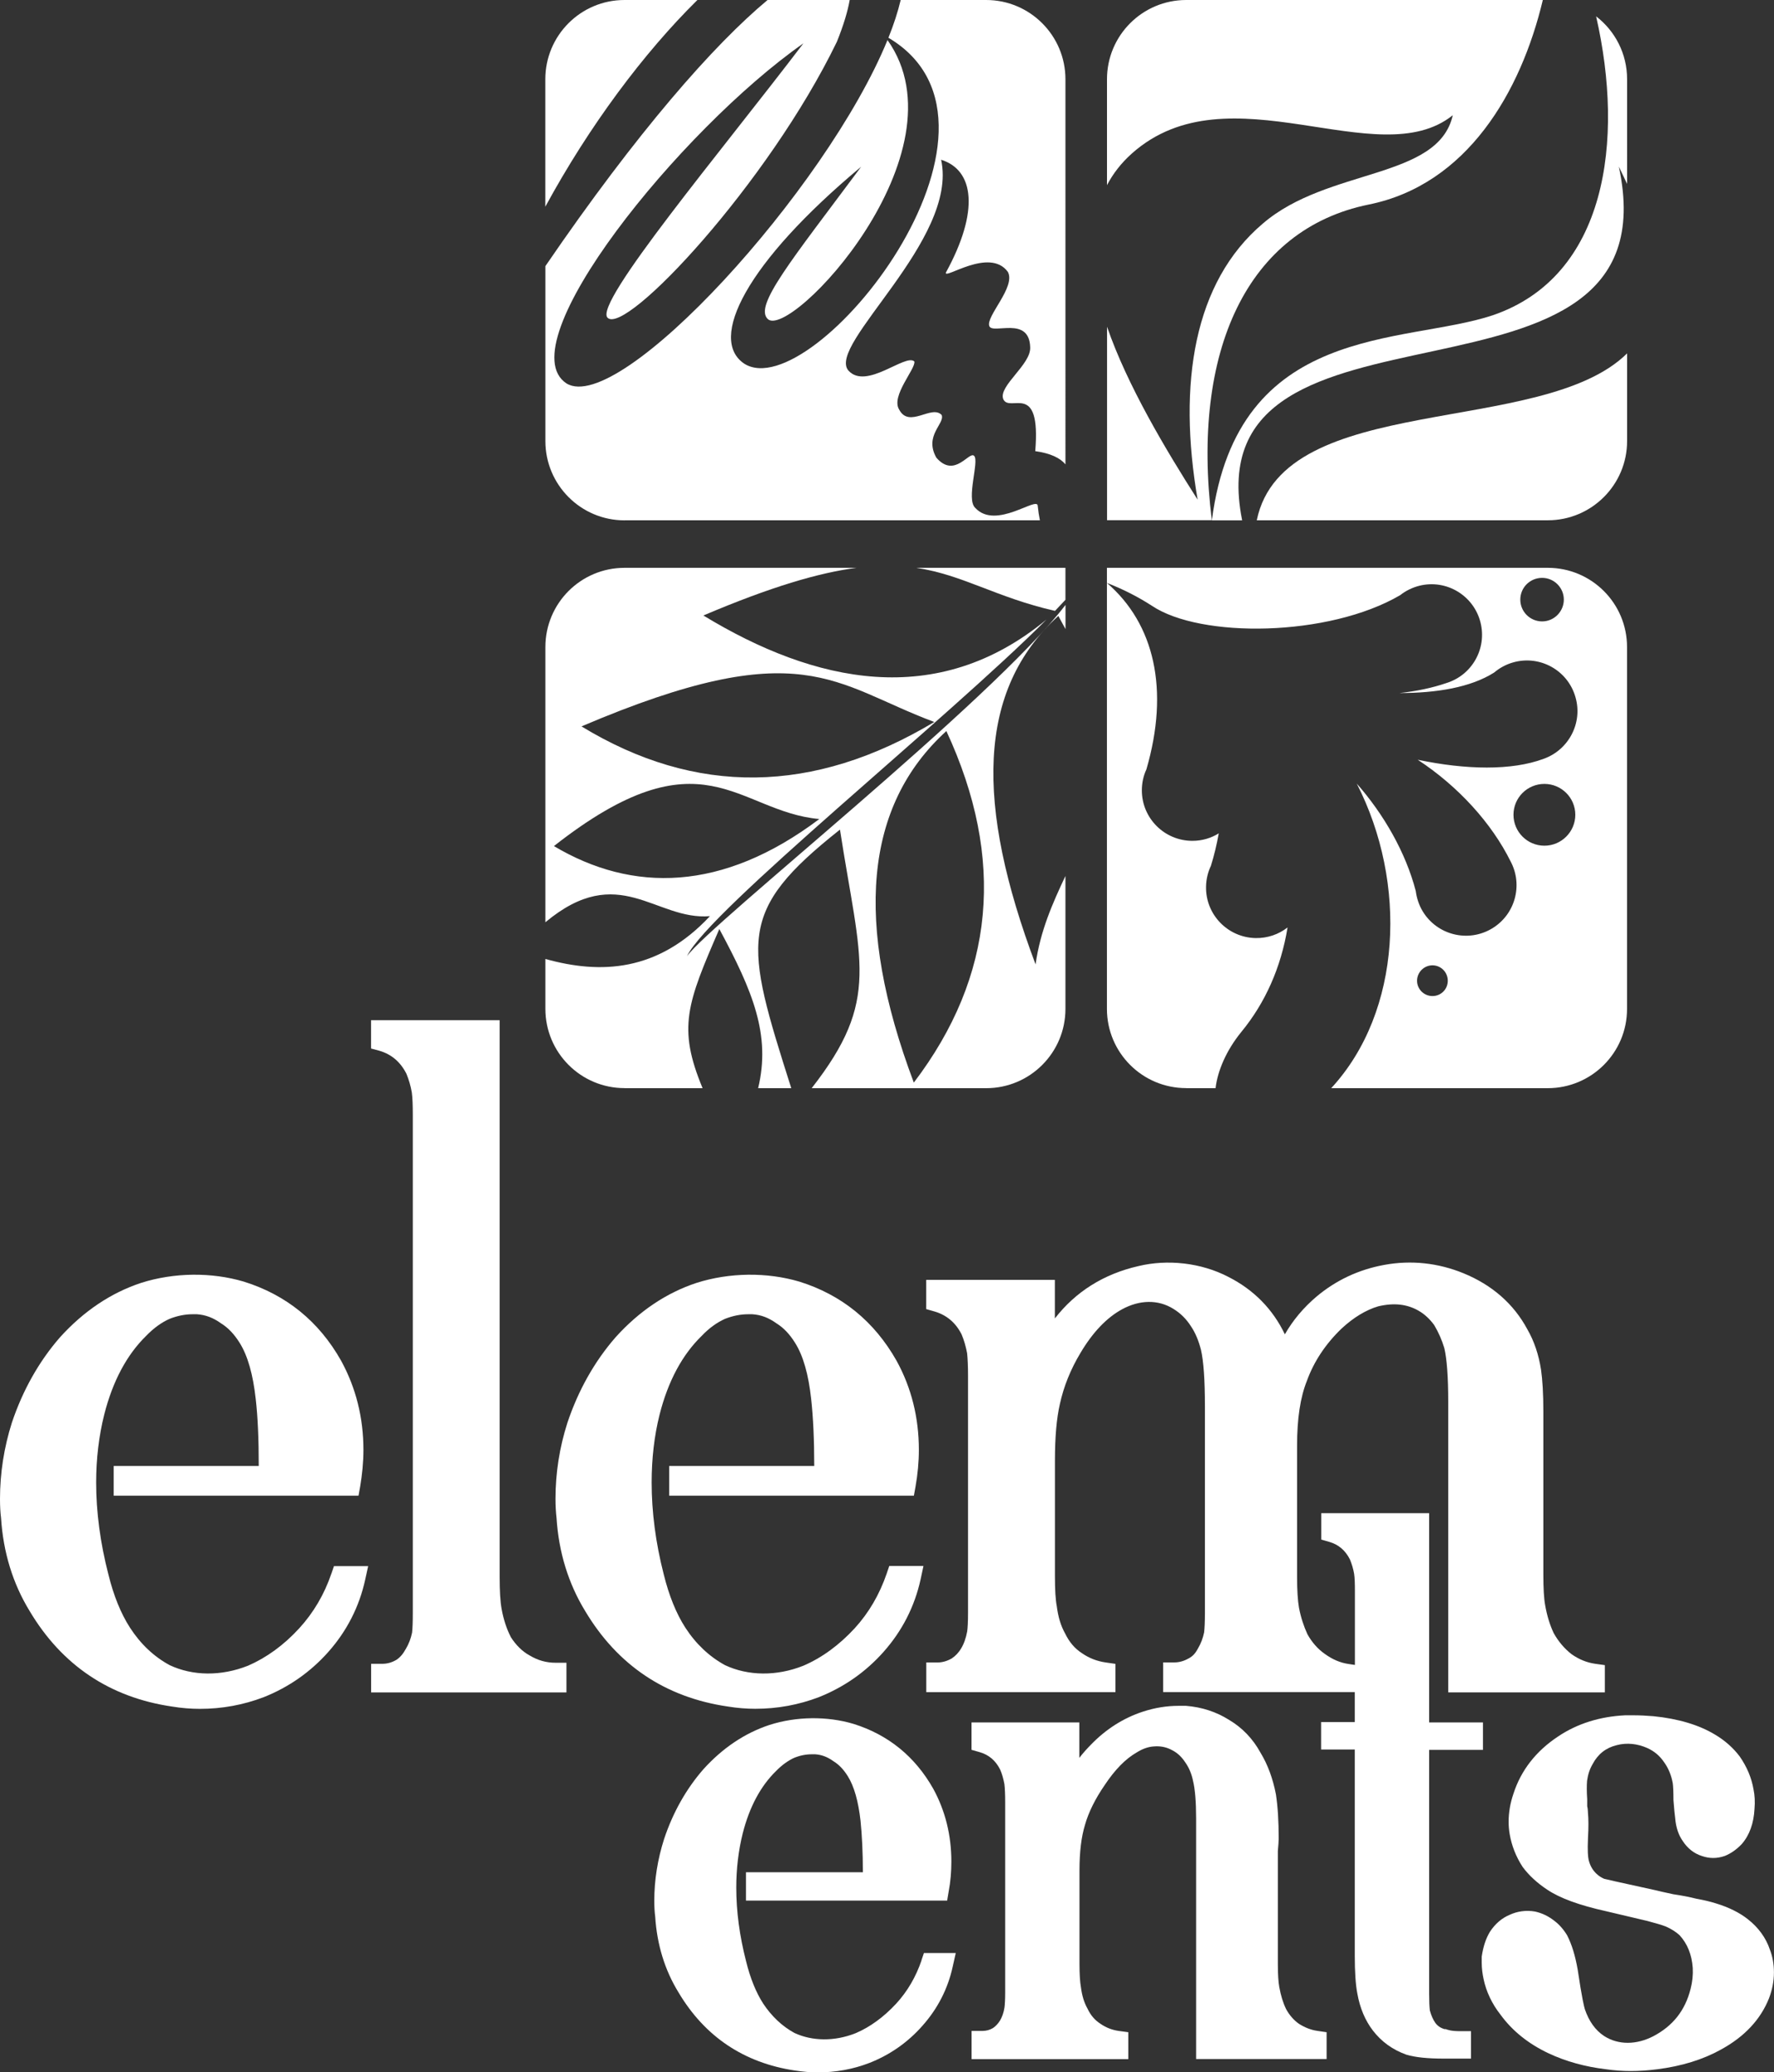 <svg xmlns="http://www.w3.org/2000/svg" id="b" viewBox="0 0 270.27 315.59"><rect x="0" y="0" width="270.27" height="315.59" fill="#333333" stroke="none"/><g id="c"><g><path d="M189.24,79.24c-7.65-38.15,66.28-12.62,57.39-53.87l1.26,2.64V12.07c0-3.9-1.84-7.37-4.72-9.58,4.33,18.96,1.6,39.61-15.76,45.53-13.57,4.51-38.87,1.07-42.78,31.23h4.61Z" style="fill:#fff;"></path><path d="M184.62,79.24c-3.2-25.86,5.46-44.32,23.87-48.08C223.5,28.15,231.71,14.03,235.05,0h-54.33C174.05,0,168.65,5.4,168.65,12.07V28.2c.92-1.76,2.17-3.38,3.81-4.84,14.77-13.11,37.45,3.35,48.87-5.81-2.21,9.84-19.05,7.97-28.95,16.51-10.5,8.9-12.97,24.33-9.92,42.04-4.78-7.48-10.74-17.43-13.8-26.34v29.47h15.98Z" style="fill:#fff;"></path><path d="M191.46,79.24h44.35c6.67,0,12.08-5.41,12.08-12.07v-13.35c-12.97,12.83-52.35,5.66-56.42,25.42" style="fill:#fff;"></path><path d="M95.14,79.24h63.29c-.14-.67-.25-1.4-.33-2.17,.02-1.63-6.38,3.74-9.54,.26-1.4-1.34,.66-7.13-.15-7.9-.76-.78-2.96,3.51-5.76,.27-1.9-3.39,1.34-5.17,.81-6.5-1.53-1.61-4.93,2.08-6.46-.8-1.34-2.07,2.56-6.27,2.3-7.35-1.34-1.26-7.32,4.4-10.04,1.39-3.4-3.92,16.8-19.88,14.12-32.11,5.06,1.58,5.84,7.85,.73,17.18-.35,1.16,6.66-3.92,9.44-.1,1.24,2.29-3.39,6.78-2.83,8.25,.49,1.33,6.09-1.62,6.23,3.23,.14,2.63-4.86,5.89-4.11,7.88,.95,2.22,5.79-2.94,4.88,7.94,2.34,.33,3.79,1.04,4.6,2.01V12.07C162.32,5.4,156.9,0,150.24,0h-13.02c-.43,1.8-1.05,3.72-1.87,5.75,22.81,13.49-11.57,56.23-21.96,49.64-5.53-3.7,.22-15.33,17.81-30-10.75,14.43-16.3,21.14-14.25,23.18,3.36,3.36,30.45-25.3,18.26-42.47-9.35,22.86-40.82,57.24-48.9,52.3-9.11-5.97,17.33-38.67,36.09-51.8-12.44,16.36-32.01,39.62-29.84,41.79,2.76,2.76,24.48-20.45,34.94-42.03,1.01-2.51,1.65-4.63,1.95-6.36h-12.51c-8.16,6.79-19.85,20.05-33.85,40.53v26.65c0,6.66,5.4,12.07,12.06,12.07" style="fill:#fff;"></path><path d="M95.14,0c-6.66,0-12.06,5.4-12.06,12.07V31.48c6.67-12.27,14.97-23.4,23.17-31.48h-11.11Z" style="fill:#fff;"></path><path d="M84.39,128.86c22.67-17.8,27.85-5.26,40.43-4.12-14.78,11.13-28.48,11.22-40.43,4.12m57.95-18.9c-18.42,11.04-36.33,11.27-53.75,.67,33.63-14.33,38.38-6.4,53.75-.67m1.84,1.38c9.04,19.49,7.38,37.33-4.96,53.54-9.16-24.36-7.51-42.21,4.96-53.54m-49.04,54.39h11.9c-3.84-9.23-2.36-12.92,2.55-24.24,5.1,9.46,7.87,16.15,5.91,24.24h5.05c-7.13-22.41-8.35-26.9,7.42-39.38,3.13,20.25,6.23,25.9-4.31,39.38h26.59c6.66,0,12.07-5.4,12.07-12.07v-20.25c-1.95,4.14-3.84,8.38-4.55,13.47-9.16-24.36-8.99-41.74,3.47-53.07l1.09,2v-3.68c-11.27,14.71-54.1,48.5-57.67,53.5,3.28-6.9,39.68-36.13,54.77-51.27-16.68,13.79-35.36,9.66-52.27-.62,10.25-4.36,17.58-6.51,23.33-7.26h-35.34c-6.66,0-12.06,5.39-12.06,12.07v41.91c11.21-9.35,16.77-.23,25.07-.93-7.95,8.52-16.7,8.86-25.07,6.52v7.6c0,6.67,5.4,12.07,12.06,12.07" style="fill:#fff;"></path><path d="M139.65,86.49c7.06,1.06,12.1,4.5,21.08,6.55l1.59-1.69v-4.87h-22.67Z" style="fill:#fff;"></path><path d="M234.94,88.01c1.83,0,3.31,1.49,3.31,3.31s-1.48,3.32-3.31,3.32-3.32-1.48-3.32-3.32,1.48-3.31,3.32-3.31m.35,40.79c-2.6,0-4.71-2.11-4.71-4.71s2.11-4.7,4.71-4.7,4.71,2.11,4.71,4.7-2.11,4.71-4.71,4.71m-17.05,22.9c-1.29,0-2.35-1.04-2.35-2.33s1.06-2.35,2.35-2.35,2.33,1.05,2.33,2.35-1.04,2.33-2.33,2.33m-37.52,14.03h4.47c.32-2.67,1.64-5.76,3.93-8.57,3.64-4.42,6.05-9.83,7.04-15.91-1.34,1.05-3.04,1.65-4.86,1.62-4.25-.08-7.64-3.58-7.56-7.83,.02-1.13,.28-2.2,.74-3.17,.5-1.59,.89-3.25,1.2-4.95-1.16,.72-2.53,1.14-4.02,1.14-4.25,0-7.7-3.44-7.7-7.69,0-1.13,.24-2.22,.69-3.18,3.54-12.15,1.23-22.17-6.01-28.41,2.5,.97,4.78,2.14,6.85,3.48,7.4,4.97,26.89,4.77,37.82-1.61,.85-.67,1.83-1.16,2.93-1.44,4.12-1.03,8.3,1.49,9.32,5.61,.99,3.99-1.31,8.01-5.2,9.21-2.16,.74-4.58,1.25-7.15,1.52,5.65,.01,10.86-.86,14.42-3.12,.82-.69,1.79-1.23,2.88-1.54,4.08-1.17,8.35,1.19,9.51,5.28,1.15,3.94-1.04,8.05-4.85,9.4-4.87,1.82-11.84,1.68-19.18,.14,6.16,4.04,11.26,9.64,14.17,15.52,1.89,3.59,.67,8.07-2.85,10.18-3.64,2.19-8.38,1.01-10.57-2.63-.58-.97-.91-2.02-1.05-3.08-1.53-5.88-4.89-11.71-8.99-16.36,7.74,15.1,6.9,34.71-3.89,46.39h32.99c6.67,0,12.08-5.4,12.08-12.07v-55.11c0-6.67-5.4-12.07-12.08-12.07h-67.16v67.17c0,6.67,5.4,12.07,12.07,12.07" style="fill:#fff;"></path><path d="M50.49,239.65c-1.08,3.18-2.74,5.98-4.9,8.34-2.36,2.58-5.02,4.49-7.81,5.7-4.09,1.62-8.39,1.57-11.92-.08-2.41-1.3-4.44-3.22-6.06-5.72-1.38-2.14-2.49-4.86-3.29-8.12-1.24-4.8-1.86-9.5-1.86-13.98,0-3.6,.41-7.08,1.23-10.35,1.29-5.08,3.43-9.1,6.4-12,1.12-1.16,2.33-2.04,3.56-2.58,1.16-.46,2.34-.7,3.49-.7h.68c1.29,.09,2.47,.52,3.7,1.41,1.04,.64,1.97,1.62,2.79,2.93,1.25,1.98,2.05,4.86,2.46,8.56,.32,2.78,.46,6.21,.46,10.21H17.32v4.53H54.62l.25-1.39c.31-1.86,.5-3.74,.5-5.59,0-4.9-1.15-9.47-3.4-13.58-3.38-6-8.38-10.04-14.83-12.05-4.93-1.46-10.61-1.4-15.63,.19-4.61,1.52-8.75,4.3-12.36,8.28-3.2,3.67-5.67,8.04-7.34,13.01-1.2,3.78-1.81,7.69-1.81,11.61,0,1.07,.05,2.07,.16,2.91,.33,5.23,1.8,10,4.36,14.18,4.92,8.26,12.22,13.15,21.7,14.54,1.46,.24,2.9,.35,4.25,.35,3.35,0,6.61-.6,9.68-1.77,3.84-1.52,7.16-3.85,9.87-6.9,2.82-3.18,4.72-6.89,5.62-11.02l.45-2.05h-5.21l-.39,1.14Z" style="fill:#fff;"></path><path d="M80.67,252.12c-1.12-.62-2.09-1.6-2.84-2.78-.66-1.29-1.13-2.73-1.41-4.31-.21-1.14-.3-2.76-.3-4.85v-84.8h-19.59v4.31l1.23,.33c1.86,.53,3.25,1.71,4.16,3.52,.36,.87,.65,1.85,.82,2.85,.11,.83,.15,1.98,.15,3.43v75.83c0,1.36-.04,2.4-.11,3-.19,.9-.49,1.71-.96,2.49-.4,.74-.88,1.3-1.42,1.65-.71,.42-1.42,.61-2.17,.61h-1.69v4.36h29.76v-4.52h-1.67c-1.4,0-2.69-.36-3.95-1.12" style="fill:#fff;"></path><path d="M115.07,260.25c3.37,0,6.61-.6,9.68-1.77,3.84-1.53,7.16-3.85,9.87-6.91,2.83-3.19,4.72-6.89,5.63-11.02l.44-2.05h-5.21l-.39,1.15c-1.09,3.18-2.72,5.98-4.88,8.34-2.38,2.58-5.02,4.5-7.82,5.7-4.06,1.62-8.39,1.57-11.92-.08-2.39-1.3-4.44-3.22-6.06-5.72-1.39-2.15-2.49-4.88-3.29-8.12-1.23-4.79-1.84-9.5-1.84-13.98,0-3.61,.39-7.09,1.21-10.35,1.29-5.08,3.44-9.1,6.43-12,1.1-1.16,2.31-2.03,3.54-2.58,1.17-.46,2.35-.7,3.51-.7h.66c1.31,.09,2.47,.52,3.7,1.41,1.04,.64,1.97,1.62,2.79,2.93,1.25,1.97,2.06,4.85,2.46,8.56,.31,2.78,.47,6.21,.47,10.21h-22.1v4.53h37.28l.25-1.39c.33-1.86,.51-3.74,.51-5.59,0-4.9-1.13-9.46-3.4-13.58-3.39-6-8.37-10.04-14.81-12.05-4.95-1.46-10.63-1.4-15.65,.19-4.61,1.52-8.75,4.3-12.34,8.28-3.2,3.67-5.67,8.04-7.34,13.01-1.21,3.77-1.82,7.67-1.82,11.6,0,1.07,.06,2.07,.16,2.93,.33,5.21,1.81,9.99,4.36,14.16,4.93,8.26,12.23,13.15,21.71,14.54,1.46,.24,2.9,.35,4.24,.35" style="fill:#fff;"></path><path d="M140.4,298.55c-.85,2.51-2.15,4.74-3.86,6.6-1.89,2.04-3.98,3.57-6.19,4.51-3.23,1.28-6.61,1.22-9.32-.04-1.87-1.02-3.48-2.54-4.77-4.49-1.09-1.7-1.97-3.87-2.6-6.45-.99-3.84-1.49-7.59-1.49-11.19,0-2.86,.33-5.65,.98-8.25,1.02-4.02,2.72-7.21,5.08-9.51,.88-.9,1.83-1.59,2.76-2.01,.91-.37,1.79-.54,2.69-.54h.53c.98,.07,1.86,.4,2.8,1.08,.82,.5,1.53,1.26,2.16,2.27,.96,1.54,1.6,3.82,1.93,6.76,.22,2.16,.36,4.8,.36,7.86h-17.81v4.31h30.65l.23-1.38c.29-1.51,.41-3.05,.41-4.57,0-4.01-.93-7.74-2.77-11.1-2.77-4.89-6.85-8.21-12.14-9.86-4.02-1.2-8.71-1.15-12.8,.16-3.76,1.24-7.14,3.51-10.07,6.75-2.61,2.99-4.63,6.56-5.98,10.61-.99,3.09-1.5,6.27-1.5,9.44,0,.89,.05,1.71,.14,2.39,.27,4.26,1.46,8.15,3.56,11.56,4.01,6.74,9.98,10.72,17.71,11.88,1.25,.19,2.38,.29,3.46,.29,2.76,0,5.42-.48,7.92-1.45,3.15-1.24,5.87-3.16,8.07-5.66,2.32-2.61,3.88-5.65,4.61-9.02l.46-2.05h-4.85l-.39,1.15Z" style="fill:#fff;"></path><path d="M197.91,308.24c-.79-.55-1.48-1.34-1.98-2.27-.46-.95-.8-2.06-1.03-3.34-.14-.76-.22-1.95-.22-3.54v-17.17c.08-.88,.13-1.51,.13-1.91,0-2.64-.14-4.87-.42-6.72-.46-2.4-1.26-4.57-2.35-6.35-1.16-2.13-2.8-3.83-4.82-5.02-1.92-1.2-4.08-1.92-6.53-2.12h-1.15c-1.76,0-3.59,.29-5.4,.88-2.98,.97-5.67,2.68-7.97,5.07-.61,.62-1.19,1.27-1.73,1.97v-5.39h-16.43v4.17l1.23,.35c1.41,.4,2.45,1.29,3.13,2.65,.3,.67,.5,1.43,.65,2.21,.08,.66,.12,1.57,.12,2.74v29.07c0,1.04-.05,1.78-.11,2.24-.12,.78-.36,1.43-.67,1.96-.3,.49-.68,.88-1.07,1.15-.5,.3-1.04,.44-1.59,.44h-1.68v4.3h23.88v-4.1l-1.48-.2c-.99-.14-1.92-.5-2.77-1.09-.85-.55-1.48-1.27-1.98-2.33-.5-.89-.82-1.92-.99-3.24-.14-.77-.22-1.96-.22-3.55v-14.26c0-2.76,.28-5.07,.83-6.88,.55-1.95,1.56-3.98,2.99-6.06,1.56-2.35,3.17-4.01,4.88-4.99,.87-.55,1.76-.88,2.66-.93l.39-.02c.88,0,1.67,.2,2.43,.63,.77,.4,1.4,1,1.97,1.87,.55,.79,.93,1.7,1.15,2.77,.31,1.27,.47,3.21,.47,5.73v36.63h19.88v-4.08l-1.43-.21c-.96-.14-1.87-.5-2.75-1.05" style="fill:#fff;"></path><path d="M220.19,309.07c-.66-.17-1.13-.48-1.5-.96-.38-.52-.66-1.22-.85-1.91-.07-.57-.11-1.42-.11-2.56v-37.13h8.2v-4.18h-8.2v-31.87h-16.44v4.02l1.23,.35c1.42,.41,2.45,1.31,3.13,2.65,.29,.68,.52,1.45,.65,2.21,.1,.66,.12,1.57,.12,2.72v11.16l-1.01-.15c-1.21-.18-2.41-.68-3.59-1.54-1.06-.74-1.95-1.76-2.63-2.98-.56-1.21-1.01-2.58-1.29-4.05-.19-1.1-.29-2.67-.29-4.67v-20.03c0-4.06,.49-7.35,1.5-9.85,1.06-2.94,2.85-5.62,5.27-7.95,1.83-1.7,3.74-2.85,5.61-3.4,2.44-.57,4.39-.31,6.09,.65,.93,.52,1.76,1.3,2.42,2.21,.65,1.08,1.18,2.29,1.54,3.5,.39,1.62,.6,4.38,.6,8.21v44.23h23.86v-4.15l-1.45-.2c-1.31-.18-2.55-.7-3.64-1.48-1.09-.85-2.01-1.95-2.71-3.21-.57-1.21-1.01-2.62-1.29-4.22-.19-1.01-.28-2.57-.28-4.65v-24.84c0-2.75-.13-4.84-.35-6.38-.35-2.29-1.06-4.39-2.09-6.17-2.08-3.87-5.37-6.75-9.75-8.54-3.8-1.55-7.92-2.03-12.07-1.26-3.88,.71-7.35,2.34-10.33,4.85-1.95,1.66-3.56,3.57-4.79,5.72-1.83-3.82-4.71-6.77-8.61-8.75-4.17-2.17-9.29-2.71-13.71-1.64-5.26,1.2-9.53,3.87-12.72,7.97v-5.87h-19.6v4.45l1.23,.35c1.87,.54,3.26,1.71,4.16,3.5,.38,.89,.65,1.86,.84,2.87,.09,.83,.14,1.98,.14,3.43v36.09c0,1.36-.05,2.32-.13,2.85-.19,1.02-.49,1.88-.91,2.57-.39,.67-.9,1.19-1.45,1.55-.73,.41-1.44,.61-2.19,.61h-1.68v4.52h28.82v-4.31l-1.46-.21c-1.32-.19-2.52-.64-3.62-1.4-1.12-.72-1.95-1.69-2.61-3.06-.63-1.12-1.04-2.47-1.25-4.12-.19-.99-.28-2.5-.28-4.49v-17.71c0-3.52,.25-6.41,.75-8.57,.58-2.68,1.64-5.3,3.13-7.78,1.86-3.14,4-5.39,6.36-6.67,2.63-1.43,5.49-1.53,7.85-.03,1.05,.65,1.92,1.5,2.65,2.65,.63,.93,1.15,2.14,1.51,3.57,.4,1.73,.6,4.61,.6,8.56v31.62c0,1.23-.05,2.2-.12,2.84-.19,.9-.49,1.71-.96,2.49-.36,.69-.8,1.18-1.42,1.49-.71,.4-1.42,.6-2.17,.6h-1.69v4.52h29.19v4.56h-5.13v4.18h5.13v31.4c0,2.52,.13,4.42,.39,5.76,.39,2.22,1.2,4.13,2.39,5.67,1.29,1.67,2.98,2.9,5.08,3.65,1.37,.41,3.25,.6,5.72,.6h4.13v-4.18h-1.68c-1.29,0-1.85-.18-2.27-.35" style="fill:#fff;"></path><path d="M269.65,296.95c-.61-1.83-1.76-3.39-3.35-4.64-1.28-1.02-2.95-1.84-4.9-2.43-.95-.3-1.94-.52-2.91-.69-1.09-.28-2.3-.51-3.54-.69-1.22-.27-2.19-.47-2.93-.66l-6-1.32c-.68-.16-1.23-.29-1.64-.38-.39-.18-.73-.39-.98-.61-.68-.56-1.14-1.32-1.37-2.27-.1-.44-.19-1.38-.1-3.29,.1-1.7,.08-2.99,0-3.81,0-.34-.05-.81-.12-1.07v-1.06c-.08-1.13-.08-2.12-.02-2.82,.14-.98,.41-1.79,.85-2.54,.8-1.51,2-2.47,3.66-2.88,1.56-.41,3.18-.22,4.65,.43,1.08,.49,1.89,1.17,2.55,2.13,.69,.95,1.13,2.02,1.35,3.27,.06,.46,.1,1.27,.1,2.51,.1,1.29,.19,2.25,.27,2.81,.11,1.38,.52,2.57,1.15,3.45,.74,1.14,1.74,1.91,2.91,2.28,1.13,.39,2.26,.42,3.5-.01,.91-.37,1.76-.95,2.57-1.8,1.18-1.34,1.84-3.18,1.95-5.37,.09-1.06,.04-2.08-.15-2.97-.3-1.75-1-3.41-2.09-4.99-.99-1.32-2.28-2.47-3.83-3.38-2.42-1.45-5.55-2.39-9.32-2.77-1.06-.09-2.09-.14-3.09-.14h-1.22c-3.88,.19-7.32,1.28-10.2,3.21-3.4,2.24-5.68,5.19-6.82,8.72-.49,1.42-.74,2.86-.74,4.29,0,.62,.05,1.24,.16,1.88,.3,1.73,.93,3.38,1.97,4.99,.96,1.3,2.24,2.47,3.74,3.46,1.91,1.29,4.87,2.38,9.02,3.3l6.23,1.47c1.28,.34,2.25,.62,2.83,.85,.83,.36,1.57,.84,2.09,1.32,1.21,1.32,1.86,2.96,2.01,4.98,.06,1.05-.05,2.12-.33,3.21-.83,3.28-2.69,5.63-5.68,7.2-2.53,1.31-5.32,1.38-7.52-.05-1.31-.88-2.27-2.21-2.9-4.04-.11-.35-.44-1.61-1.1-6.06-.38-2.16-.9-3.85-1.62-5.24-.54-.89-1.2-1.64-1.95-2.2-.87-.68-1.81-1.15-2.92-1.4-1.38-.24-2.73-.04-3.9,.51-1.15,.49-2.16,1.32-2.99,2.59-.62,1.04-1.01,2.23-1.24,3.76v.94c0,.83,.11,1.67,.28,2.47,.41,1.95,1.29,3.8,2.6,5.46,1.78,2.44,4.24,4.42,7.32,5.87,2.63,1.23,5.56,2.04,8.67,2.41,1.3,.19,2.57,.28,3.83,.28s2.69-.09,4.05-.27c3.71-.47,6.97-1.48,9.7-3,3.59-1.96,6.03-4.58,7.31-7.79,.49-1.27,.76-2.6,.76-3.96,0-1.27-.22-2.46-.62-3.48" style="fill:#fff;"></path></g></g></svg>